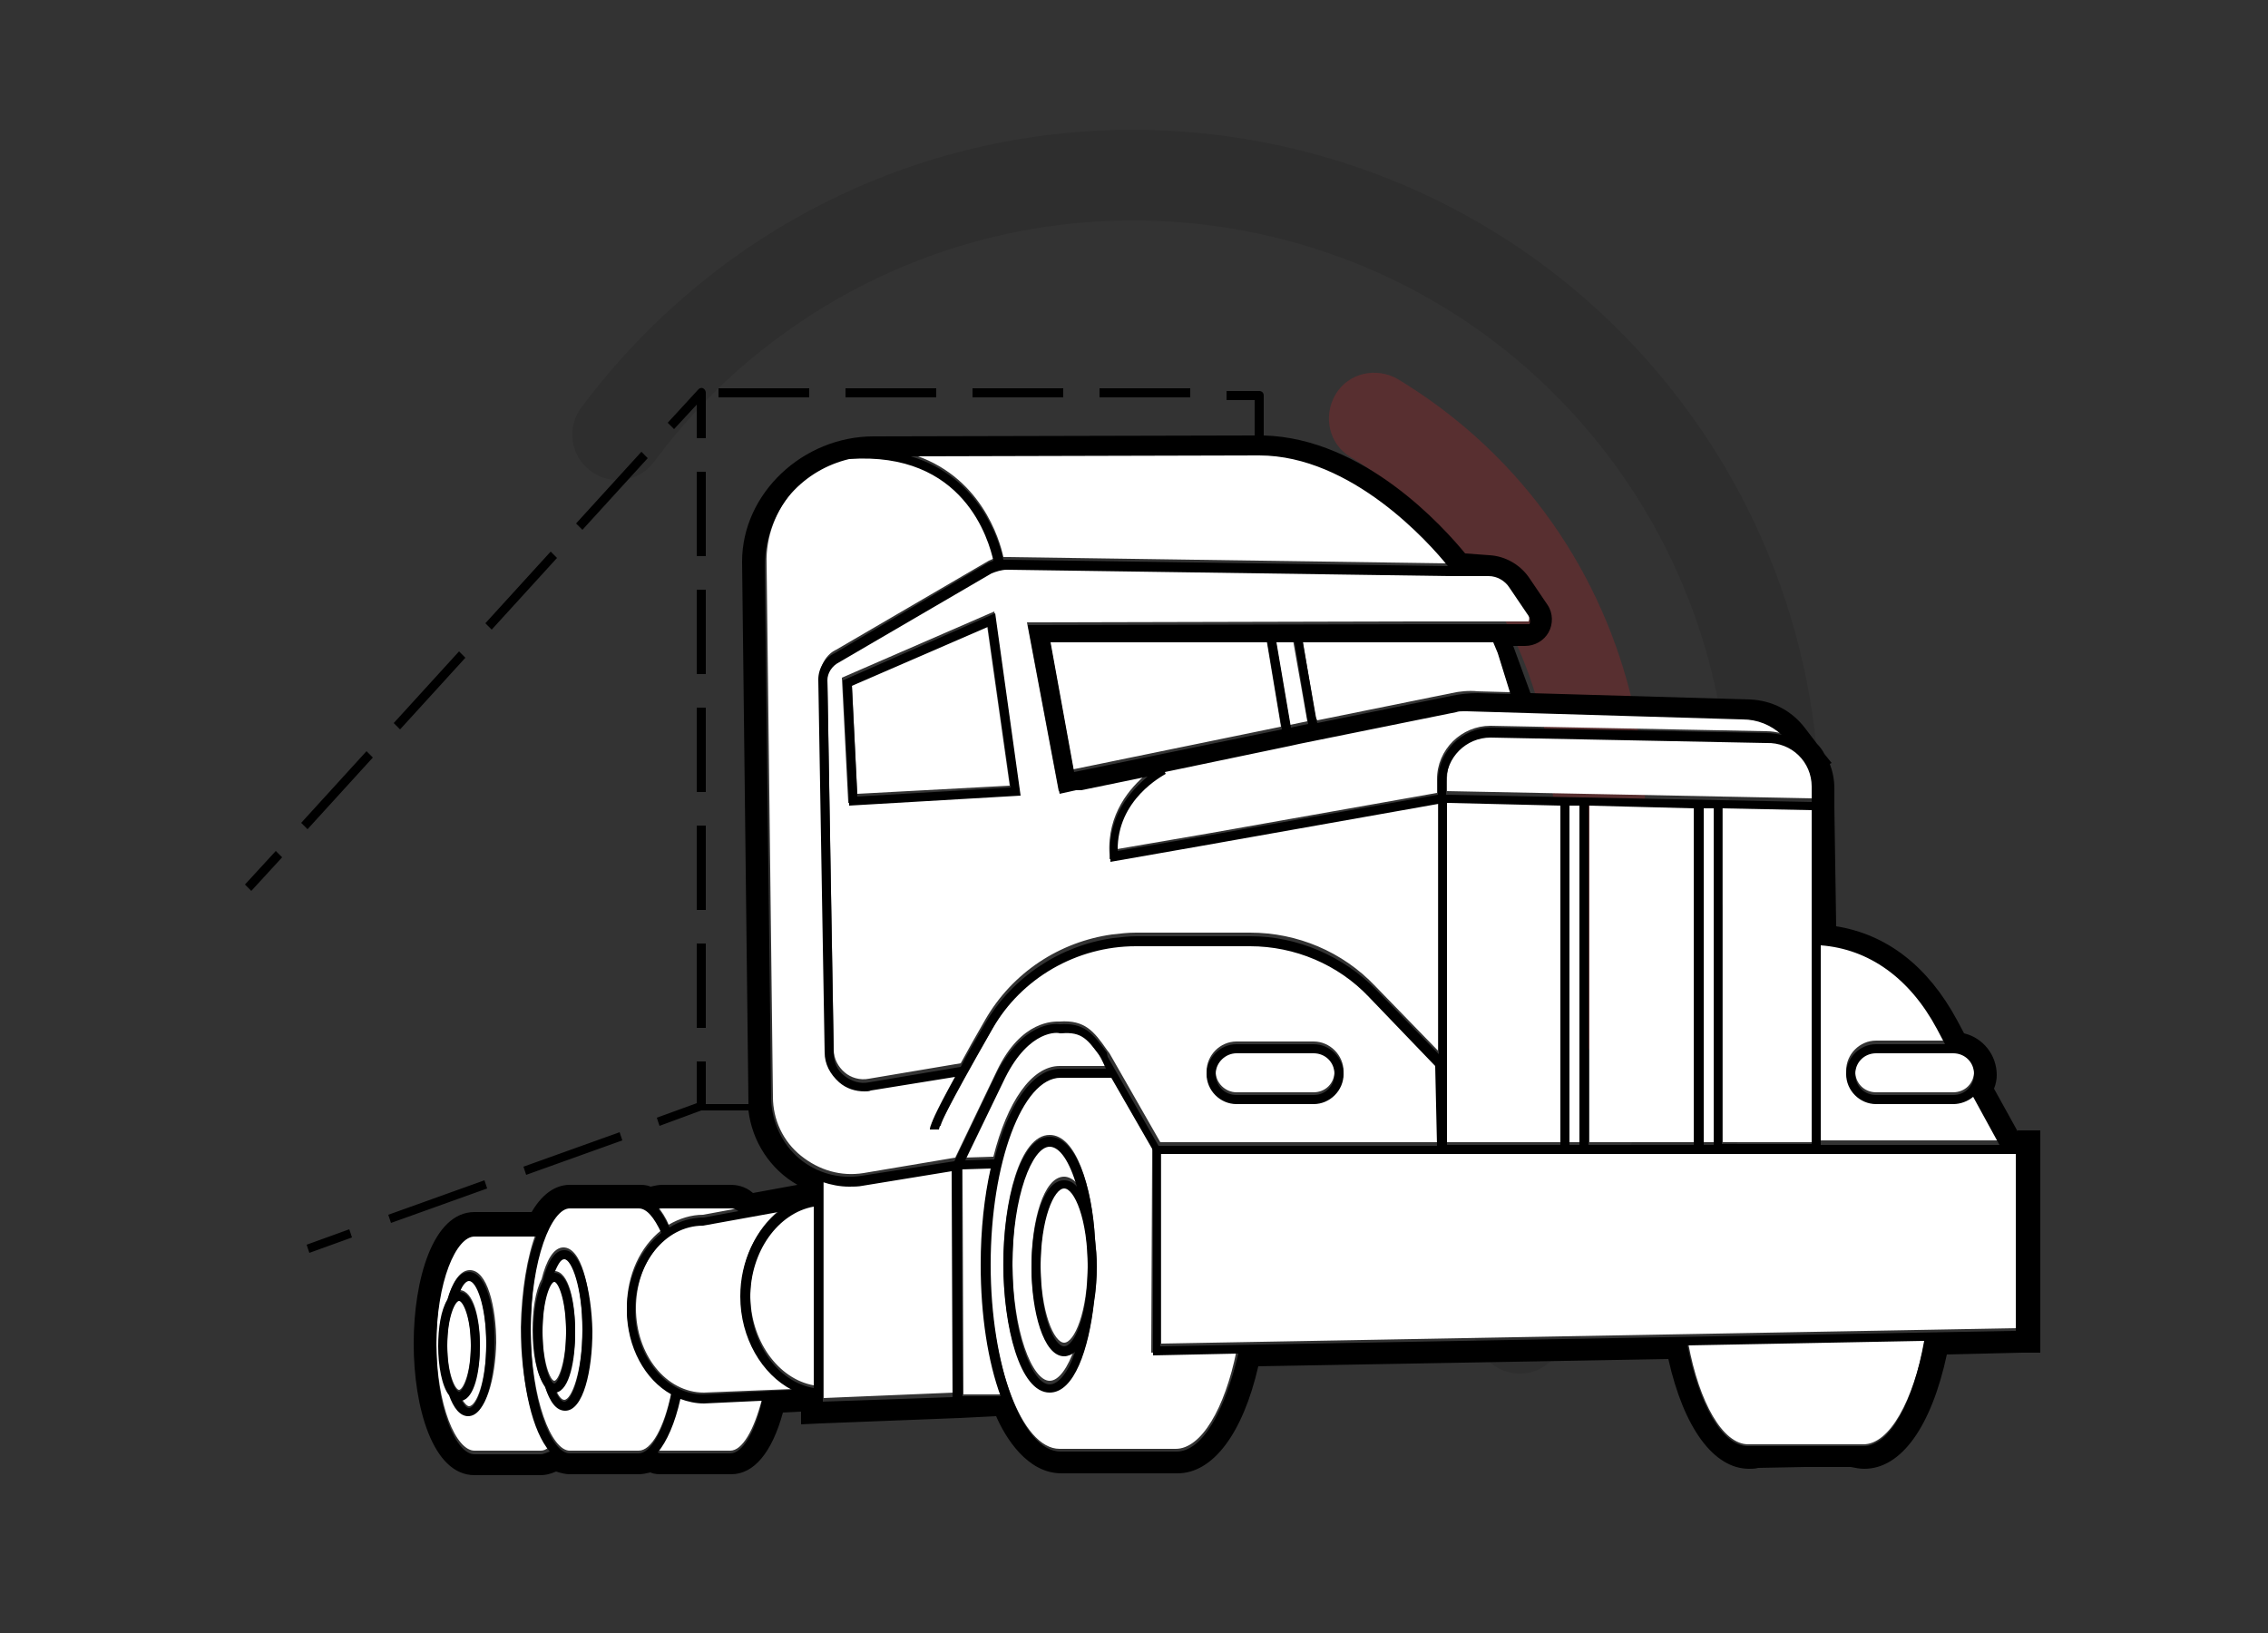 <?xml version="1.0" encoding="utf-8"?>
<!-- Generator: Adobe Illustrator 21.0.0, SVG Export Plug-In . SVG Version: 6.00 Build 0)  -->
<svg version="1.1" id="Layer_1" xmlns="http://www.w3.org/2000/svg" xmlns:xlink="http://www.w3.org/1999/xlink" x="0px" y="0px"
	 viewBox="0 0 250 180" style="enable-background:new 0 0 250 180;" xml:space="preserve">
<rect x="0" y="0" width="250" height="180" fill="#333333" stroke="none"/>
<style type="text/css">
	.st0{opacity:0.2;}
	.st1{fill:#EC1C24;}
	.st2{opacity:0.1;}
	.st3{fill:#FFFFFF;}
	.st4{fill:none;}
</style>
<g class="st0">
	<path class="st1" d="M168.9,121.5c-0.9,0-1.8-0.2-2.6-0.7c-2.4-1.4-3.1-4.5-1.7-6.9c6.4-10.6,8.2-23,5.3-35
		c-3-12-10.4-22.1-21-28.5c-2.4-1.4-3.1-4.5-1.7-6.9c1.4-2.4,4.5-3.1,6.9-1.7c12.9,7.8,21.9,20.1,25.6,34.6
		c3.6,14.6,1.3,29.7-6.4,42.6C172.3,120.6,170.6,121.5,168.9,121.5z"/>
</g>
<g class="st2">
	<path d="M167.5,151.4c-1.5,0-3-0.7-4-2c-1.7-2.2-1.2-5.3,1-7c28.9-21.8,34.7-63,12.9-92c-21.8-28.9-63-34.7-92-12.9
		c-5.1,3.8-9.5,8.3-13.3,13.4c-1.6,2.2-4.8,2.7-7,1c-2.2-1.6-2.7-4.8-1-7c4.3-5.8,9.5-11,15.3-15.4c33.3-25.1,80.9-18.4,106,14.9
		c25.1,33.3,18.4,80.9-14.9,106C169.6,151.1,168.6,151.4,167.5,151.4z"/>
</g>
<g>
	<path class="st3" d="M186.8,125.9V88.8l-11.6-0.2v37.3H186.8z M174.1,125.9V88.5H173v37.4H174.1z M217.5,120.5
		c-0.6,0.5-1.3,0.8-2.2,0.8h-8.5c-1.8,0-3.3-1.5-3.3-3.3s1.5-3.3,3.3-3.3h7.6l-0.9-1.7c-3-5.6-7.5-8.8-12.8-9.2v21.9h19.7
		L217.5,120.5z M188.9,125.9V88.8h-1.1v37.1H188.9z M109.3,128.6l-3.2,0.1l0.1,25h4.2c-1.4-3.8-2.2-8.9-2.2-14.5
		C108.2,135.3,108.6,131.7,109.3,128.6z M199.8,125.9V89.1l-9.9-0.2v37H199.8z M161.2,78.2c-0.3,0-0.5,0.1-0.8,0.1L143,81.8
		l-0.8,0.2l-13.9,2.9l0.1,0.2c-0.2,0.1-5.4,2.8-5.3,8.5l9.9-1.7l25.4-4.5v-1.5c0-3.3,2.7-5.9,5.9-5.9l30.4,0.6
		c0.6,0,1.1,0.1,1.6,0.2c-1.2-1-2.7-1.6-4.3-1.7l-30.5-0.9C161.5,78.2,161.3,78.2,161.2,78.2z M116.8,113.6L116.8,113.6L116.8,113.6
		c-0.2,0-3.4-0.4-6.1,4.9l-4.4,9.1l3.2-0.1c1.5-6,4.2-10,7.3-10h5l-0.7-1.3C119.7,114.3,119.1,113.4,116.8,113.6z M159.5,125.9H172
		V88.5l-12.5-0.3V125.9z M51.7,141c-0.3,0-0.7,0.4-1,1.2c1.5,0.1,2.2,3.1,2.2,6c0,2.7-0.6,5.6-2,6c0.3,0.5,0.6,0.8,0.8,0.8
		c0.8,0,1.9-2.7,1.9-7S52.5,141,51.7,141z M59.1,135.9h-6.8c-2,0-4.2,4.9-4.2,12s2.2,12,4.2,12h7.3c0.3,0,0.6-0.1,0.9-0.4
		c-1.8-2.2-3.1-7.2-3.1-13.2C57.5,142.2,58.1,138.5,59.1,135.9z M51.7,155.9c-0.9,0-1.6-0.9-2.1-2.3c-0.8-1-1.2-3.3-1.2-5.4
		c0-1.9,0.3-3.9,1-5.1c0.5-1.8,1.3-3.1,2.4-3.1c1.9,0,2.9,4,2.9,8C54.6,151.9,53.6,155.9,51.7,155.9z M145.2,79.4l14.8-3
		c0.9-0.2,1.9-0.3,2.9-0.2l3.6,0.1l-1.4-4.5l-0.5-1.2h-11.7h-9.3L145,79L145.2,79.4z M164.4,80.9c-2.7,0-4.9,2.2-4.9,4.9v1.4
		l40.3,0.8v-1.7c0-2.7-2.2-4.9-4.9-4.9L164.4,80.9z M113.7,139.4c0-4.7,1.3-9.7,3.6-9.7c0.5,0,1,0.3,1.4,0.7c-0.8-2.7-1.9-4.4-3-4.4
		c-1.9,0-4.1,5.4-4.1,13.1s2.2,13.1,4.1,13.1c1,0,2-1.4,2.8-3.7c-0.4,0.3-0.8,0.5-1.2,0.5C115,149.1,113.7,144.1,113.7,139.4z
		 M116.8,112.6c2.8-0.2,3.8,1.1,5.2,3.1l0.3,0.4l5.6,9.8h30.7l-0.2-8.8l-7.3-7.6c-3.4-3.5-8.2-5.6-13.1-5.6h-12.6
		c-6.5,0-12.5,3.5-15.8,9.1c-5.3,9.1-5.9,10.8-5.9,11.1h-1c0-0.3,0-0.8,2.8-5.8l-9.3,1.5c-0.2,0-0.5,0.1-0.7,0.1c-1,0-2-0.4-2.8-1
		c-1-0.8-1.5-2-1.6-3.3l-0.7-41.1c0-1.2,0.7-2.4,1.8-2.9l16.8-9.8c0.2-0.1,0.5-0.2,0.7-0.3c-0.5-2.2-3.2-12.1-15.9-11.2l0,0
		c-2.4,0.6-4.7,1.9-6.4,3.8c-1.9,2.2-3,5.1-2.9,8l0.7,58.8c0,2.5,1.1,4.9,3.1,6.5c2,1.6,4.4,2.3,6.9,1.9l10.1-1.7l4.6-9.6
		C112.6,112.4,116.2,112.6,116.8,112.6z M136.3,114.8h8.5c1.8,0,3.3,1.5,3.3,3.3s-1.5,3.3-3.3,3.3h-8.5c-1.8,0-3.3-1.5-3.3-3.3
		S134.5,114.8,136.3,114.8z M136.3,120.4h8.5c1.3,0,2.3-1,2.3-2.3s-1-2.3-2.3-2.3h-8.5c-1.3,0-2.3,1-2.3,2.3
		S135.1,120.4,136.3,120.4z M128,126.9v21.2l94.3-1.7v-19.5H128z M140.6,70.5l1.6,9.4l1.9-0.4l-1.6-9.1L140.6,70.5z M117.3,130.6
		c-1.1,0-2.6,3.3-2.6,8.7s1.5,8.7,2.6,8.7s2.6-3.3,2.6-8.7S118.4,130.6,117.3,130.6z M115.7,70.5l2.6,14.3l22.9-4.7l-1.6-9.6
		L115.7,70.5z M192.7,159.2h12.7c2.9,0,5.5-4.8,6.8-11.6l-26.1,0.5C187.3,154.6,189.9,159.2,192.7,159.2z M127,126.5l-4.6-8h-5.6
		c-4.2,0-7.7,9.4-7.7,20.6s3.5,20.6,7.7,20.6h12.8c2.8,0,5.4-4.4,6.7-10.8l-9.4,0.2L127,126.5L127,126.5z M120.6,143.3
		c-0.6,5.4-2.2,10-4.9,10c-3.3,0-5.1-7.3-5.1-14.1s1.8-14.1,5.1-14.1c2.9,0,4.6,5.5,5,11.4c0.1,1,0.2,2,0.2,3
		C120.9,140.7,120.8,142,120.6,143.3z M204.5,118.1c0,1.3,1,2.3,2.3,2.3h8.5c1.3,0,2.3-1,2.3-2.3s-1-2.3-2.3-2.3h-8.5
		C205.6,115.8,204.5,116.8,204.5,118.1z M74.9,153.9c-0.6,2.6-1.4,4.7-2.5,5.9c0.2,0.1,0.3,0.1,0.5,0.1h7.6c1.3,0,2.6-2.2,3.5-5.7
		l-6.4,0.3C76.6,154.4,75.8,154.2,74.9,153.9z M61.1,141c-0.4,0-1.3,1.9-1.3,5.6s0.9,5.6,1.3,5.6s1.3-1.9,1.3-5.6S61.5,141,61.1,141
		z M93.9,75.3l0.6,12.2l16.8-0.9l-2.5-17.7L93.9,75.3z M81.7,142.7c0-3.9,1.7-7.3,4.2-9.3l-8.3,1.5c-4.2,0-7.5,4.2-7.5,9.3
		s3.3,9.3,7.5,9.3l9.9-0.4C84.1,151.3,81.7,147.4,81.7,142.7z M82.7,142.7c0,5.1,3.1,9.3,7,10v-20C85.8,133.4,82.7,137.6,82.7,142.7
		z M69.1,144.1c0-3.6,1.5-6.7,3.8-8.5c-0.8-1.7-1.6-2.7-2.5-2.7h-7.6c-2,0-4.3,5.5-4.3,13.5c0,7.9,2.3,13.5,4.3,13.5h7.6
		c1.4,0,2.8-2.5,3.6-6.4C71.1,151.8,69.1,148.3,69.1,144.1z M62.2,155.2c-1,0-1.7-1-2.2-2.6c-0.9-1.1-1.3-3.6-1.3-6
		c0-2.1,0.3-4.3,1-5.6c0.5-2,1.3-3.5,2.4-3.5c2,0,3,4.4,3,8.8C65.2,150.8,64.1,155.2,62.2,155.2z M62.2,138.6
		c-0.3,0-0.7,0.5-1.1,1.5c1.6,0,2.3,3.4,2.3,6.6c0,3-0.7,6.3-2.1,6.6c0.3,0.6,0.6,1,0.9,1c0.8,0,2-3.1,2-7.8
		C64.2,141.6,63,138.6,62.2,138.6z M109.3,62.8l-16.8,9.8c-0.8,0.4-1.3,1.2-1.3,2l0.7,41.1c0,1,0.5,1.9,1.2,2.5s1.7,0.9,2.7,0.7
		l10.1-1.7c0.7-1.3,1.6-2.9,2.7-4.8c3-5.2,8.2-8.6,14-9.4c0.9-0.1,1.7-0.2,2.6-0.2h12.6c5.2,0,10.2,2.1,13.8,5.9l6.9,7.1V88.3
		L132,93l-9.7,1.7v-0.5c-0.3-4.5,2.3-7.4,4.1-8.9l-7.3,1.5c-0.2,0-0.4,0-0.6,0l-1.8,0.4l-3.5-18.6l41.5-0.1h13.8
		c0.1-0.3,0.1-0.7-0.1-0.9l-2.1-3.1c-0.5-0.8-1.4-1.2-2.3-1.3l-4.3-0.1L111,62.4C110.4,62.4,109.8,62.5,109.3,62.8z M93.5,88.5
		l-0.7-13.8l16.8-7.3l2.8,20.1L93.5,88.5z M95.2,130.3c-0.5,0.1-1,0.1-1.5,0.1c-1,0-2-0.2-2.9-0.5v24.2l14.4-0.6l-0.1-24.9
		L95.2,130.3z M77.5,133.9l3.8-0.7c-0.3-0.2-0.5-0.3-0.8-0.3H73c-0.2,0-0.3,0-0.5,0.1c0.4,0.5,0.9,1.2,1.2,2
		C74.9,134.3,76.2,133.9,77.5,133.9z M110.6,61.4c0.1,0,0.3,0,0.4,0l48.6,0.7c-2-2.5-10.6-12.2-20.8-12.2L100.3,50
		C108.1,52.3,110.2,59.5,110.6,61.4z M50.6,143.2c-0.4,0-1.3,1.7-1.3,5s0.9,5,1.3,5s1.3-1.7,1.3-5S51,143.2,50.6,143.2z"/>
</g>
<g>
	<path class="st4" d="M217.5,120.8c-0.6,0.5-1.3,0.8-2.2,0.8h-8.5c-1.8,0-3.3-1.5-3.3-3.3s1.5-3.3,3.3-3.3h7.6l-0.9-1.7
		c-3-5.6-7.5-8.8-12.8-9.2v21.9h19.7L217.5,120.8z"/>
</g>
<g>
	<polygon class="st4" points="172,126.2 172,88.8 159.5,88.5 159.5,126.2 	"/>
</g>
<g>
	<polygon class="st4" points="174.1,126.2 174.1,88.8 173,88.8 173,126.2 	"/>
</g>
<g>
	<path class="st4" d="M106.1,153.9h4.2c-1.4-3.8-2.2-8.9-2.2-14.5c0-3.9,0.4-7.5,1.1-10.6l-3.2,0.1L106.1,153.9z"/>
</g>
<g>
	<path class="st4" d="M52.9,148.4c0,2.7-0.6,5.6-2,6c0.3,0.5,0.6,0.8,0.8,0.8c0.8,0,1.9-2.7,1.9-7s-1.1-7-1.9-7
		c-0.3,0-0.7,0.4-1,1.2C52.2,142.5,52.9,145.6,52.9,148.4z"/>
</g>
<g>
	<path class="st4" d="M48.2,148.2c0,7.1,2.2,12,4.2,12h7.3c0.3,0,0.6-0.1,0.9-0.4c-1.8-2.2-3.1-7.2-3.1-13.2c0-4.2,0.6-7.9,1.6-10.5
		h-6.8C50.4,136.2,48.2,141.1,48.2,148.2z M54.6,148.2c0,4-1,8-2.9,8c-0.9,0-1.6-0.9-2.1-2.3c-0.8-1-1.2-3.3-1.2-5.4
		c0-1.9,0.3-3.9,1-5.1c0.5-1.8,1.3-3.1,2.4-3.1C53.6,140.2,54.6,144.3,54.6,148.2z"/>
</g>
<g>
	<polygon class="st4" points="186.7,126.2 186.7,89.1 175.1,88.8 175.1,126.2 	"/>
</g>
<g>
	<path class="st4" d="M116.8,113.9L116.8,113.9l-0.1,0c-0.1,0-3.3-0.4-6,4.9l-4.4,9.1l3.2-0.1c1.5-6,4.2-10,7.3-10h5l-0.7-1.3
		C119.7,114.6,119.1,113.7,116.8,113.9z"/>
</g>
<g>
	<polygon class="st4" points="199.7,126.2 199.7,89.3 189.9,89.1 189.9,126.2 	"/>
</g>
<g>
	<path class="st4" d="M199.7,86.7c0-2.7-2.2-4.9-4.9-4.9l-30.4-0.6c-2.7,0-4.9,2.2-4.9,4.9v1.4l40.3,0.8V86.7z"/>
</g>
<g>
	<polygon class="st4" points="188.9,126.2 188.9,89.1 187.7,89.1 187.7,126.2 	"/>
</g>
<path d="M51.7,140.2c-1.1,0-1.9,1.3-2.4,3.1c-0.7,1.1-1,3.1-1,5.1c0,2.1,0.4,4.4,1.2,5.4c0.5,1.4,1.2,2.3,2.1,2.3c1.9,0,2.9-4,2.9-8
	C54.6,144.3,53.6,140.2,51.7,140.2z M50.6,153.4c-0.4,0-1.3-1.7-1.3-5s0.9-5,1.3-5c0.4,0,1.3,1.7,1.3,5S51,153.4,50.6,153.4z
	 M51.7,155.2c-0.3,0-0.5-0.3-0.8-0.8c1.4-0.3,2-3.2,2-6c0-2.8-0.7-5.9-2.2-6c0.3-0.8,0.7-1.2,1-1.2c0.8,0,1.9,2.7,1.9,7
	S52.5,155.2,51.7,155.2z M62.2,137.8c-1.1,0-1.9,1.4-2.4,3.5c-0.7,1.3-1,3.5-1,5.6c0,2.4,0.4,4.8,1.3,6c0.5,1.6,1.2,2.6,2.2,2.6
	c2,0,3-4.4,3-8.8C65.2,142.3,64.1,137.8,62.2,137.8z M61.1,152.5c-0.4,0-1.3-1.9-1.3-5.6s0.9-5.6,1.3-5.6s1.3,1.9,1.3,5.6
	S61.5,152.5,61.1,152.5z M62.2,154.5c-0.3,0-0.6-0.4-0.9-1c1.5-0.3,2.1-3.6,2.1-6.6c0-3.2-0.7-6.6-2.3-6.6c0.4-0.9,0.7-1.5,1.1-1.5
	c0.8,0,2,3.1,2,7.8C64.2,151.5,63,154.5,62.2,154.5z M115.7,125.3c-3.3,0-5.1,7.3-5.1,14.1s1.8,14.1,5.1,14.1c2.7,0,4.3-4.7,4.9-10
	c0.2-1.2,0.3-2.6,0.3-3.9c0-1-0.1-2-0.2-3C120.4,130.8,118.6,125.3,115.7,125.3z M115.7,152.6c-1.9,0-4.1-5.4-4.1-13.1
	s2.2-13.1,4.1-13.1c1.1,0,2.2,1.6,3,4.4c-0.4-0.5-0.9-0.7-1.4-0.7c-2.4,0-3.6,5-3.6,9.7c0,4.7,1.3,9.7,3.6,9.7
	c0.4,0,0.9-0.2,1.2-0.5C117.8,151.2,116.7,152.6,115.7,152.6z M117.3,148.4c-1.1,0-2.6-3.3-2.6-8.7s1.5-8.7,2.6-8.7s2.6,3.3,2.6,8.7
	S118.4,148.4,117.3,148.4z M92.9,75l0.7,13.8l18.9-1.1l-2.8-20.1L92.9,75z M94.5,87.8l-0.6-12.2l15-6.5l2.5,17.7L94.5,87.8z
	 M136.3,121.7h8.5c1.8,0,3.3-1.5,3.3-3.3s-1.5-3.3-3.3-3.3h-8.5c-1.8,0-3.3,1.5-3.3,3.3S134.5,121.7,136.3,121.7z M136.3,116.1h8.5
	c1.3,0,2.3,1,2.3,2.3s-1,2.3-2.3,2.3h-8.5c-1.3,0-2.3-1-2.3-2.3S135.1,116.1,136.3,116.1z M222.4,124.7l-2.6-4.7
	c0.2-0.5,0.3-1,0.3-1.5c0-2.2-1.5-4.1-3.6-4.6l-0.8-1.5c-3.2-5.9-7.7-9.4-13.3-10.3l-0.2-13.1v-2.1c0-1-0.2-1.9-0.5-2.7l0.2-0.1
	l-0.8-1c-0.2-0.4-0.5-0.8-0.8-1.1l-1.3-1.7c-1.5-2-3.7-3.1-6.1-3.2l-24.2-0.7l-1.9-5.2h1.3c1.1,0,2.1-0.6,2.6-1.5
	c0.5-0.9,0.5-2.1-0.1-3l-2.1-3.1c-1-1.4-2.6-2.3-4.3-2.4l-2.7-0.2c-2.3-2.8-11.1-12.7-22.2-13v-4.4c0-0.3-0.2-0.5-0.5-0.5h-3.6v1
	h3.1v3.9l-42,0.1c-7.8,0-14.5,6.3-14.5,13.8l0.7,59.6c0,0.1,0,0.1,0,0.2h-4.7V117h-1v4.6l-4.4,1.6l0.3,0.9l4.6-1.7h5.2
	c0.4,3.4,2.4,6.5,5.4,8.2l-4.9,0.9c-0.9-0.8-1.9-0.9-2.5-0.9H73c-0.4,0-0.9,0.1-1.3,0.2c-0.4-0.2-0.9-0.2-1.3-0.2h-7.6
	c-1.2,0-2.8,0.6-4.2,3h-6.3c-4.6,0-6.7,7.5-6.7,14.5c0,7,2.1,14.5,6.7,14.5h7.3c0.5,0,1-0.1,1.7-0.4c0.6,0.2,1.1,0.3,1.5,0.3h7.6
	c0.4,0,0.9-0.1,1.3-0.2c0.4,0.2,0.9,0.2,1.3,0.2h7.6c2.5,0,4.5-2.4,5.7-6.8l2-0.1v1.4l2.1-0.1l15.4-0.6l4-0.2c1,2.3,3.4,6.3,7.2,6.3
	h12.8c3.9,0,7.2-4.4,8.9-11.8l45.2-0.8c1.7,7.6,5,12.1,8.9,12.1c0.3,0,0.7,0,1-0.1l5.2-0.1l5,0c0.5,0.1,1,0.2,1.5,0.2
	c4.1,0,7.4-4.7,9.1-12.6l8.3-0.2l2,0v-24.5H222.4z M217.6,118.4c0,1.3-1,2.3-2.3,2.3h-8.5c-1.3,0-2.3-1-2.3-2.3s1-2.3,2.3-2.3h8.5
	C216.6,116.1,217.6,117.1,217.6,118.4z M200.7,104.2c5.3,0.4,9.8,3.6,12.8,9.2l0.9,1.7h-7.6c-1.8,0-3.3,1.5-3.3,3.3s1.5,3.3,3.3,3.3
	h8.5c0.8,0,1.6-0.3,2.2-0.8l2.9,5.3h-19.7V104.2z M199.7,86.7v1.7l-40.3-0.8v-1.4c0-2.7,2.2-4.9,4.9-4.9l30.4,0.6
	C197.5,81.8,199.7,84,199.7,86.7z M199.7,89.3v36.8h-9.9v-37L199.7,89.3z M188.9,89.1v37.1h-1.1V89.1L188.9,89.1z M186.7,89.1v37.1
	h-11.6V88.8L186.7,89.1z M174.1,88.8v37.4H173V88.8L174.1,88.8z M172,88.8v37.4h-12.5V88.5L172,88.8z M192.1,79.3
	c1.6,0,3.1,0.6,4.3,1.7c-0.5-0.1-1.1-0.2-1.6-0.2l-30.4-0.6c-3.3,0-5.9,2.7-5.9,5.9v1.5l-25.4,4.5l-9.9,1.7c-0.1-5.7,5-8.3,5.3-8.5
	l-0.1-0.2l13.9-2.9l0.9-0.2l17.3-3.5c0.3-0.1,0.5-0.1,0.8-0.1c0.1,0,0.3,0,0.4,0L192.1,79.3z M144.2,79.8l-1.9,0.4l-1.6-9.4l2,0
	L144.2,79.8z M143.6,70.8l9.3,0l11.7,0l0.5,1.2l1.4,4.5l-3.6-0.1c-1,0-1.9,0.1-2.9,0.3l-14.8,3l-0.1-0.4L143.6,70.8z M141.3,80.4
	l-22.9,4.7l-2.6-14.3l23.9,0L141.3,80.4z M164.1,63.5c0.9,0,1.8,0.5,2.3,1.3l2.1,3.1c0.2,0.3,0.2,0.6,0.1,0.9l-13.8,0l-41.5,0.1
	l3.5,18.6l1.8-0.4c0.2,0,0.4,0,0.6,0l7.3-1.5c-1.8,1.5-4.5,4.4-4.1,8.9l0,0.5l9.7-1.7l26.5-4.7v27.6l-6.9-7.1
	c-3.6-3.7-8.7-5.9-13.8-5.9h-12.6c-0.9,0-1.7,0.1-2.6,0.2c-5.8,0.8-11.1,4.3-14.1,9.4c-1.1,1.9-2,3.4-2.7,4.8l-10.1,1.7
	c-1,0.2-1.9-0.1-2.7-0.7s-1.2-1.5-1.2-2.5l-0.7-41.1c0-0.8,0.5-1.6,1.3-2l16.8-9.8c0.5-0.2,1.1-0.4,1.7-0.4l48.8,0.7L164.1,63.5z
	 M138.8,50.2c10.2,0,18.8,9.7,20.8,12.2L111,61.7c-0.1,0-0.3,0-0.4,0c-0.4-1.9-2.5-9.1-10.2-11.4L138.8,50.2z M73,133.2h7.6
	c0.3,0,0.5,0.1,0.8,0.3l-3.8,0.7c-1.4,0-2.7,0.4-3.8,1.1c-0.4-0.8-0.8-1.5-1.2-2C72.6,133.2,72.8,133.2,73,133.2z M59.6,160.3h-7.3
	c-2,0-4.2-4.9-4.2-12s2.2-12,4.2-12h6.8c-1,2.6-1.6,6.3-1.6,10.5c0,6,1.2,11,3.1,13.2C60.3,160.1,59.9,160.3,59.6,160.3z
	 M70.4,160.2h-7.6c-2,0-4.3-5.5-4.3-13.5c0-7.9,2.3-13.5,4.3-13.5h7.6c0.9,0,1.7,1,2.5,2.7c-2.3,1.8-3.8,5-3.8,8.5
	c0,4.1,2,7.7,4.9,9.3C73.2,157.7,71.7,160.2,70.4,160.2z M80.5,160.2H73c-0.2,0-0.3,0-0.5-0.1c1-1.2,1.9-3.2,2.5-5.9
	c0.8,0.3,1.7,0.5,2.6,0.5l6.4-0.3C83.2,158,81.8,160.2,80.5,160.2z M77.5,153.7c-4.1,0-7.5-4.2-7.5-9.3s3.3-9.3,7.5-9.3l8.3-1.5
	c-2.5,2-4.2,5.4-4.2,9.3c0,4.6,2.4,8.6,5.7,10.3L77.5,153.7z M89.7,153c-4-0.7-7-4.9-7-10c0-5.1,3.1-9.3,7-10V153z M90.7,154.5
	v-24.2c0.9,0.3,1.9,0.5,2.9,0.5c0.5,0,1,0,1.5-0.1l9.8-1.6l0.1,24.9L90.7,154.5z M105.2,128L95,129.6c-2.5,0.4-5-0.3-6.9-1.9
	c-1.9-1.6-3-4-3.1-6.5l-0.7-58.8c0-2.9,1-5.8,2.9-8c1.7-1.9,3.9-3.2,6.4-3.8l0,0c12.7-0.9,15.4,9,15.9,11.2
	c-0.3,0.1-0.5,0.2-0.7,0.3L92,72c-1.1,0.5-1.8,1.7-1.8,2.9l0.7,41.1c0,1.3,0.6,2.4,1.6,3.3c0.8,0.7,1.8,1,2.8,1c0.2,0,0.5,0,0.7-0.1
	l9.3-1.5c-2.7,5-2.8,5.5-2.8,5.8l1,0c0-0.3,0.7-2,5.9-11.1c3.2-5.6,9.3-9.1,15.8-9.1h12.6c4.9,0,9.7,2,13.1,5.6l7.3,7.6l0.2,8.8
	h-30.7l-5.6-9.8L122,116c-1.5-2-2.4-3.3-5.2-3.1c-0.6-0.1-4.1-0.2-7,5.5L105.2,128z M121.9,117.8h-5c-3.1,0-5.8,4-7.3,10l-3.2,0.1
	l4.4-9.1c2.7-5.4,5.9-5,6-4.9l0.1,0l0.1,0c2.3-0.2,2.9,0.7,4.4,2.7L121.9,117.8z M106.1,153.9l-0.1-25l3.2-0.1
	c-0.7,3.1-1.1,6.7-1.1,10.6c0,5.6,0.8,10.7,2.2,14.5H106.1z M129.7,160h-12.8c-4.2,0-7.7-9.4-7.7-20.6s3.5-20.6,7.7-20.6h5.6l4.6,8
	v22.6l9.4-0.2C135,155.6,132.5,160,129.7,160z M205.4,159.4h-12.7c-2.9,0-5.4-4.6-6.7-11.1l26.1-0.5
	C210.9,154.6,208.3,159.4,205.4,159.4z M222.2,146.7l-94.3,1.7v-21.2h94.3V146.7z M33.8,137.2l0.3,0.9l4.7-1.7l-0.3-0.9L33.8,137.2z
	 M53.4,130.1l-10.6,3.8l0.3,0.9l10.6-3.8L53.4,130.1z M58,129.5l10.6-3.8l-0.3-0.9l-10.6,3.8L58,129.5z M77.8,78h-1v9.3h1V78z
	 M76.8,113.3h1V104h-1V113.3z M77.8,52h-1v9.3h1V52z M77.8,65h-1v9.3h1V65z M77.8,91h-1v9.3h1V91z M76.8,44.6v3.7h1v-5
	c0-0.2-0.1-0.4-0.3-0.5c-0.2-0.1-0.4,0-0.5,0.1l-3.4,3.7l0.7,0.7L76.8,44.6z M61.4,61.5l-0.7-0.7l-7.2,7.9l0.7,0.7L61.4,61.5z
	 M51.3,72.5l-0.7-0.7l-7.2,7.9l0.7,0.7L51.3,72.5z M33.2,90.7l0.7,0.7l7.2-7.9l-0.7-0.7L33.2,90.7z M71.4,50.5l-0.7-0.7l-7.2,7.9
	l0.7,0.7L71.4,50.5z M27,97.5l0.7,0.7l3.4-3.7l-0.7-0.7L27,97.5z M131.2,42.8h-10v1h10V42.8z M117.2,42.8h-10v1h10V42.8z M89.2,42.8
	h-10v1h10V42.8z M103.2,42.8h-10v1h10V42.8z"/>
</svg>
